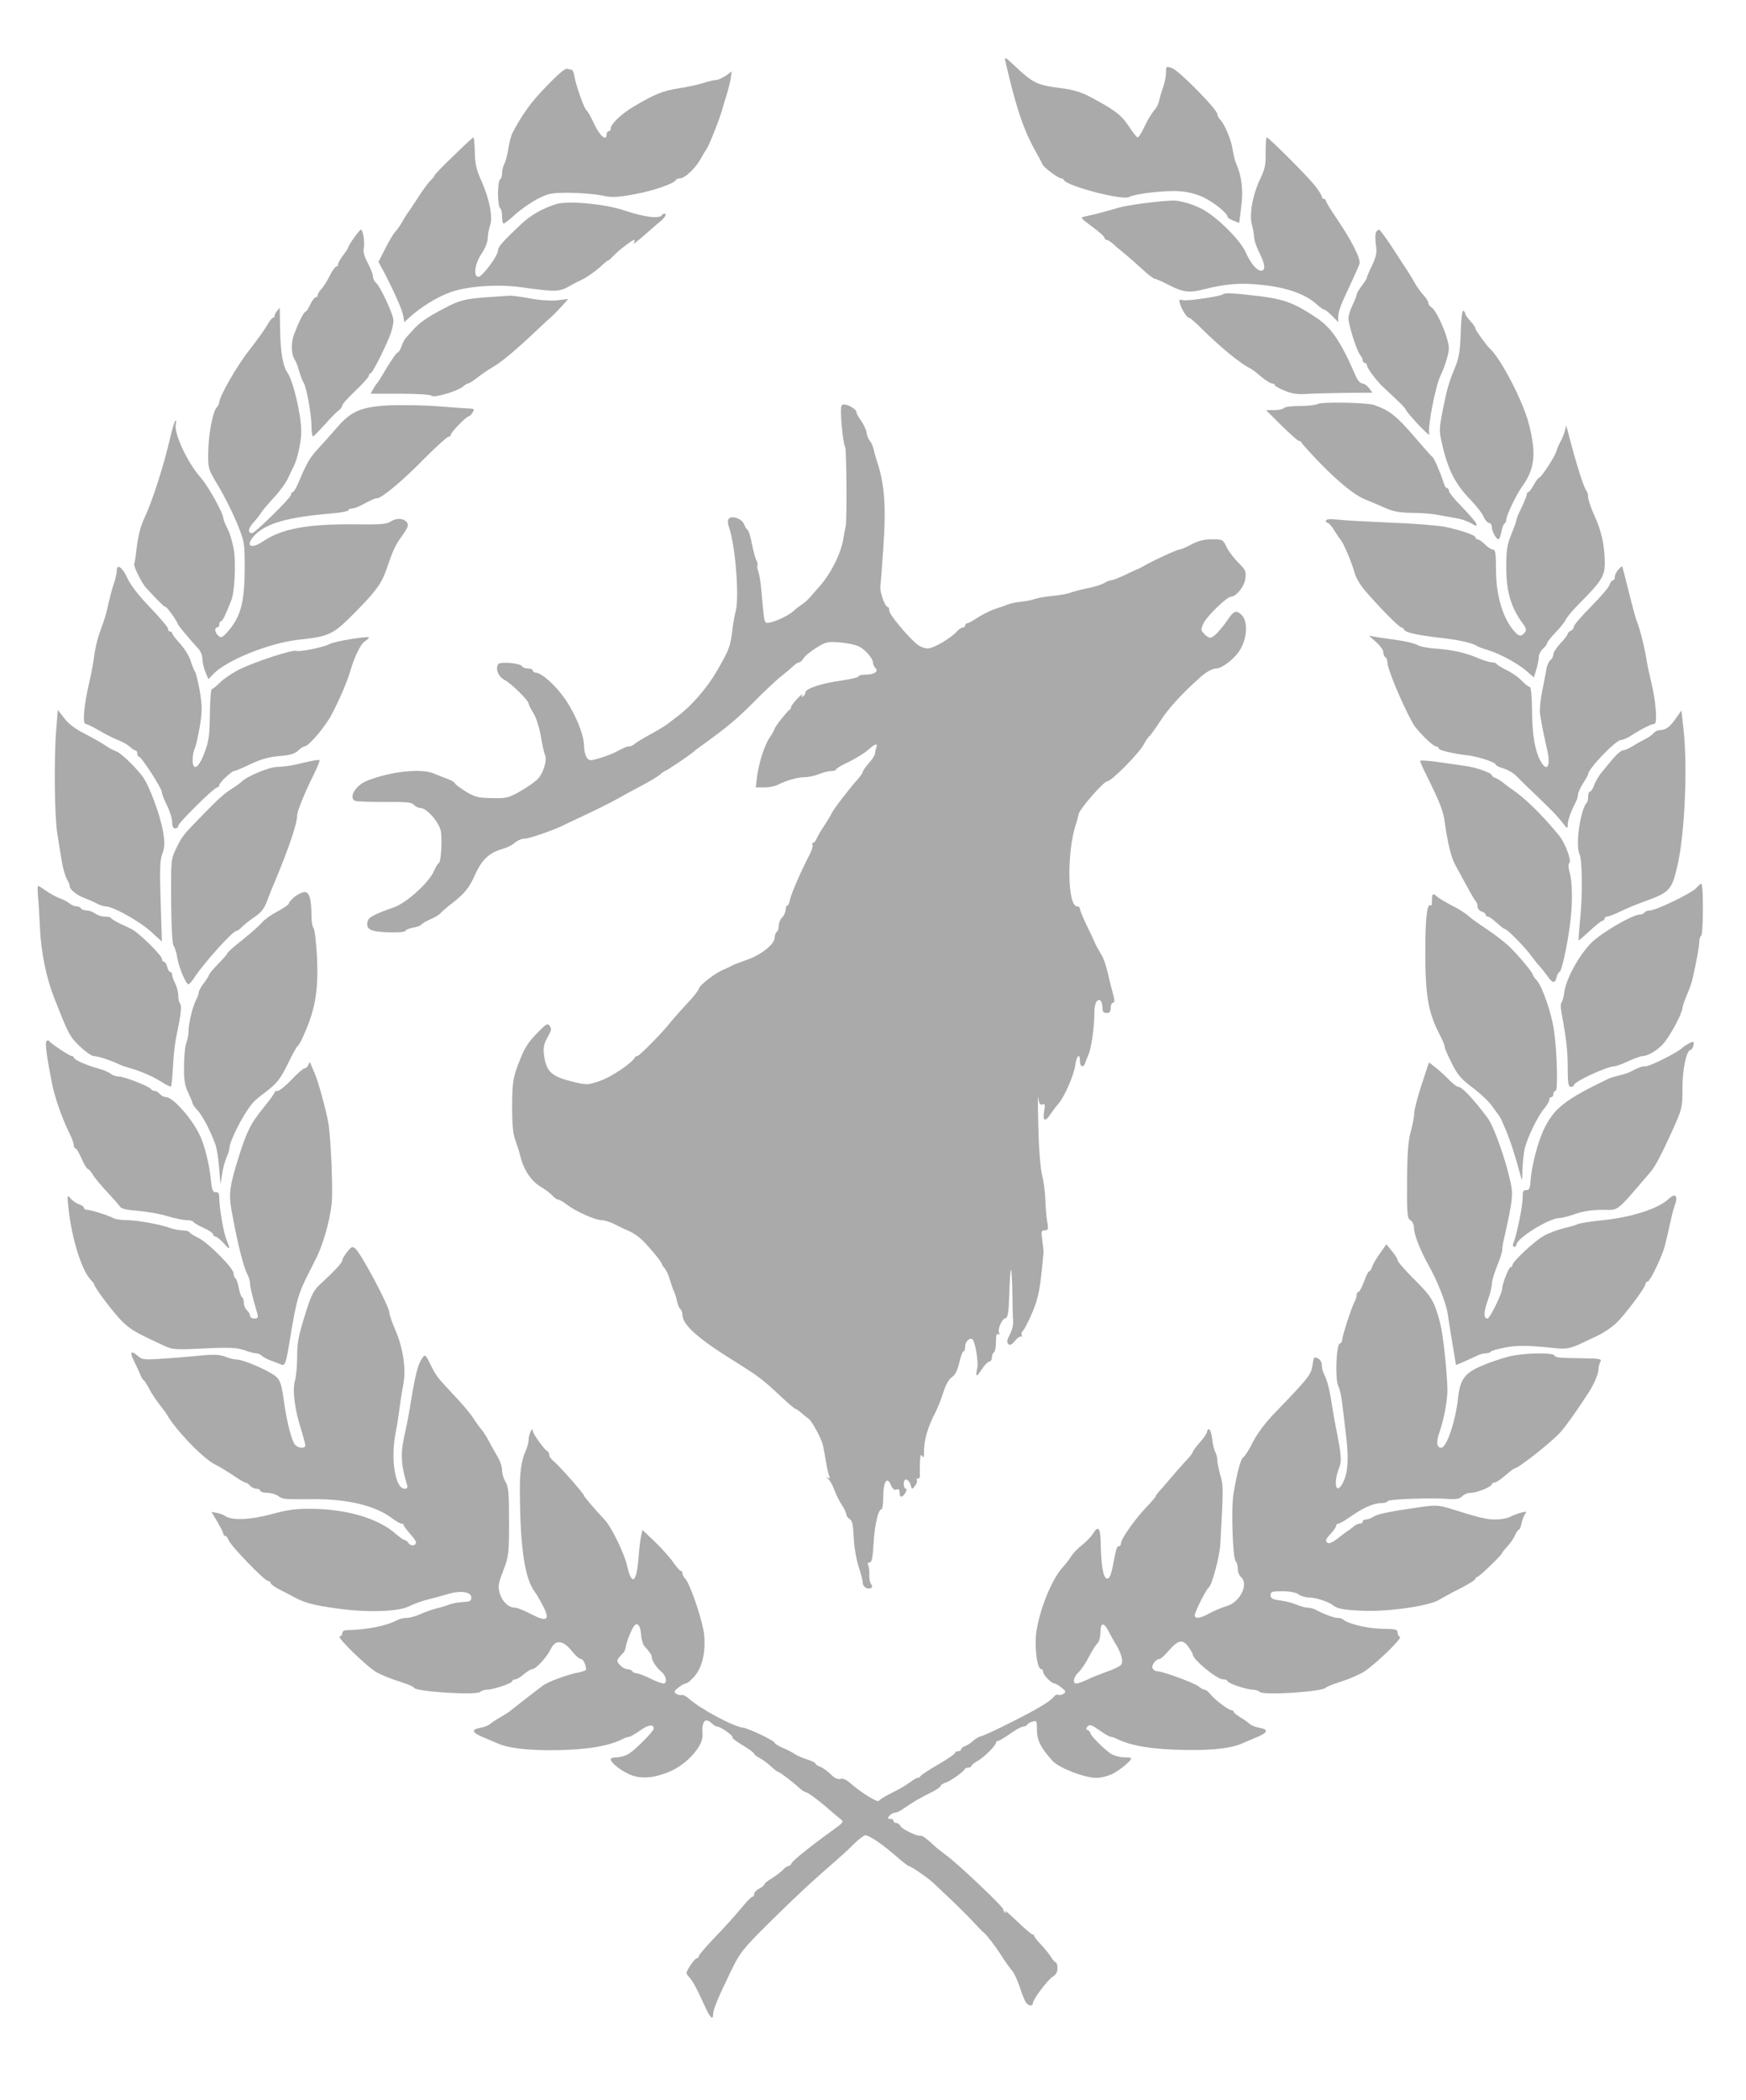 <?xml version="1.0" standalone="no"?>
<!DOCTYPE svg PUBLIC "-//W3C//DTD SVG 20010904//EN"
 "http://www.w3.org/TR/2001/REC-SVG-20010904/DTD/svg10.dtd">
<svg version="1.0" xmlns="http://www.w3.org/2000/svg"
 width="852pt" height="1024pt" viewBox="0 0 852 1024"
 preserveAspectRatio="xMidYMid meet">
<g transform="translate(0,1024) scale(0.1,-0.1)"
fill="#aaaaaa" stroke="none">
<path d="M4906 9941 c50 -218 87 -330 143 -431 17 -30 34 -62 37 -70 6 -16 78
-70 93 -70 5 0 11 -4 13 -8 12 -29 284 -100 317 -83 30 17 183 34 250 28 43
-3 85 -15 119 -32 51 -26 112 -76 112 -92 0 -5 13 -13 28 -19 l29 -11 10 80
c11 79 2 150 -26 212 -5 11 -12 40 -16 65 -6 46 -39 125 -62 148 -7 7 -13 19
-13 26 0 22 -185 210 -219 223 -31 11 -31 11 -31 -20 0 -17 -6 -49 -14 -72 -8
-22 -17 -52 -20 -67 -3 -15 -12 -33 -19 -40 -17 -20 -34 -47 -57 -95 -11 -24
-24 -43 -29 -43 -4 0 -22 23 -40 50 -39 60 -71 84 -194 149 -41 22 -83 34
-145 42 -112 14 -132 24 -224 111 -44 41 -47 43 -42 19z"/>
<path d="M2666 9819 c-77 -80 -116 -134 -164 -225 -8 -14 -17 -49 -21 -77 -4
-29 -13 -62 -19 -74 -7 -12 -12 -33 -12 -47 0 -14 -4 -28 -10 -31 -5 -3 -10
-35 -10 -70 0 -35 5 -67 10 -70 6 -3 10 -22 10 -41 0 -19 3 -34 8 -34 4 0 30
20 57 45 28 25 76 58 108 75 54 27 67 30 155 30 54 -1 124 -6 157 -13 50 -11
74 -10 157 5 92 16 199 53 206 70 2 4 11 8 20 8 23 0 74 48 98 90 10 19 24 42
30 50 13 18 58 130 75 185 6 22 17 58 24 80 7 22 16 57 20 79 l6 38 -29 -21
c-17 -11 -38 -21 -47 -21 -10 0 -38 -7 -64 -15 -25 -8 -80 -20 -121 -26 -78
-13 -115 -28 -215 -87 -63 -37 -115 -87 -115 -109 0 -7 -4 -13 -10 -13 -5 0
-10 -7 -10 -15 0 -36 -31 -10 -60 49 -16 36 -34 66 -38 68 -10 4 -52 122 -59
166 -3 17 -9 32 -13 32 -5 0 -15 2 -22 5 -9 4 -48 -30 -102 -86z"/>
<path d="M2213 9480 c-51 -49 -93 -92 -93 -96 0 -4 -8 -14 -18 -23 -10 -9 -37
-45 -60 -81 -23 -36 -45 -69 -50 -75 -4 -5 -17 -25 -28 -44 -10 -19 -26 -42
-35 -51 -9 -9 -31 -46 -49 -82 l-33 -65 21 -39 c52 -99 94 -192 99 -222 l6
-33 26 24 c53 48 128 95 191 119 81 32 237 44 355 27 175 -24 183 -24 245 12
8 5 33 17 55 28 22 11 57 36 79 55 21 20 41 36 44 36 2 0 14 10 26 23 23 25
91 77 101 77 3 0 3 -6 -1 -12 -8 -14 9 -1 65 48 20 18 50 43 66 57 17 14 26
29 22 33 -4 5 -12 2 -17 -5 -11 -19 -86 -10 -181 22 -97 33 -274 49 -334 32
-67 -21 -126 -54 -173 -99 -92 -87 -112 -110 -112 -128 0 -25 -77 -128 -95
-128 -27 0 -18 65 15 113 17 25 30 58 30 74 0 17 5 44 11 62 15 42 -2 129 -42
219 -24 53 -31 82 -32 139 -1 40 -4 73 -7 73 -3 0 -47 -41 -97 -90z"/>
<path d="M6176 9498 c1 -60 -3 -82 -26 -129 -37 -78 -55 -174 -41 -225 6 -21
11 -50 11 -63 0 -12 11 -45 25 -73 29 -57 32 -88 9 -88 -22 0 -51 35 -78 95
-27 57 -137 166 -207 204 -45 24 -108 43 -144 43 -62 -1 -227 -22 -270 -36
-58 -17 -118 -33 -158 -41 -28 -6 -27 -6 32 -50 34 -25 61 -49 61 -55 0 -5 5
-10 10 -10 6 0 18 -8 29 -17 10 -10 35 -31 56 -48 20 -16 60 -51 88 -77 29
-27 57 -48 63 -48 6 0 37 -14 70 -31 66 -34 98 -38 164 -21 110 28 184 34 285
23 131 -14 218 -46 277 -101 12 -11 26 -20 30 -20 5 0 22 -14 38 -30 l30 -31
0 27 c0 15 10 48 21 73 51 110 77 167 83 184 7 23 -36 110 -107 215 -32 46
-57 88 -57 93 0 5 -4 9 -10 9 -5 0 -10 5 -10 11 0 7 -17 33 -37 58 -41 50
-222 231 -232 231 -3 0 -5 -33 -5 -72z"/>
<path d="M1728 9081 c-16 -22 -28 -42 -28 -46 0 -3 -11 -21 -25 -39 -14 -18
-25 -38 -25 -44 0 -7 -4 -12 -9 -12 -5 0 -20 -20 -32 -45 -12 -25 -31 -54 -41
-65 -10 -10 -18 -24 -18 -30 0 -5 -4 -10 -10 -10 -5 0 -17 -16 -26 -35 -9 -19
-19 -35 -23 -35 -8 0 -33 -50 -56 -110 -16 -42 -14 -100 4 -125 4 -5 14 -30
21 -55 7 -25 17 -50 21 -55 14 -18 39 -158 39 -213 0 -30 4 -52 8 -50 5 2 30
28 57 58 27 30 57 61 67 68 10 7 18 18 18 24 0 7 29 39 65 73 36 34 65 67 65
73 0 7 4 12 9 12 9 0 83 148 100 201 6 19 11 45 11 57 0 27 -64 164 -84 182
-9 7 -16 21 -16 31 0 10 -11 40 -25 66 -17 30 -24 56 -20 71 6 26 -3 92 -14
92 -3 0 -18 -18 -33 -39z"/>
<path d="M6714 9105 c-4 -8 -3 -35 0 -60 6 -36 2 -54 -18 -98 -15 -30 -26 -57
-26 -61 0 -4 -11 -22 -25 -40 -14 -18 -25 -37 -25 -43 0 -5 -9 -28 -20 -51
-11 -22 -20 -51 -20 -64 0 -32 41 -160 57 -179 7 -8 13 -21 13 -27 0 -7 5 -12
10 -12 6 0 10 -5 10 -11 0 -13 47 -77 80 -107 78 -72 110 -104 110 -110 0 -4
27 -36 60 -72 34 -35 58 -57 55 -48 -11 28 30 239 56 290 18 36 39 104 39 128
0 51 -58 186 -87 203 -7 4 -13 13 -13 20 0 7 -11 24 -24 38 -13 14 -31 39 -40
55 -20 36 -25 44 -105 166 -35 54 -67 98 -72 98 -6 0 -12 -7 -15 -15z"/>
<path d="M5968 8805 c-10 -10 -174 -34 -195 -29 -19 5 -21 3 -15 -17 9 -30 34
-69 45 -69 4 0 29 -21 55 -47 91 -91 195 -177 242 -199 8 -4 33 -22 54 -41 22
-18 46 -33 53 -33 7 0 13 -3 13 -7 0 -5 21 -17 48 -28 35 -15 63 -19 107 -16
33 2 119 4 191 5 l131 1 -16 22 c-9 12 -24 23 -33 23 -10 0 -24 16 -33 38 -75
172 -119 236 -198 287 -105 69 -153 86 -274 101 -127 15 -167 17 -175 9z"/>
<path d="M2370 8790 c-104 -8 -130 -15 -205 -55 -81 -42 -123 -72 -154 -109
-9 -10 -22 -24 -29 -32 -7 -7 -18 -27 -23 -44 -6 -16 -15 -30 -20 -30 -4 0
-27 -33 -51 -72 -23 -40 -45 -75 -49 -78 -3 -3 -11 -15 -18 -27 l-12 -23 144
0 c83 0 147 -4 153 -10 12 -12 129 23 155 46 8 8 19 14 23 14 5 0 25 13 45 28
20 16 55 40 79 54 42 24 115 86 212 178 26 25 56 52 66 61 11 9 34 33 53 53
l34 38 -49 -6 c-30 -4 -83 -1 -134 8 -47 9 -94 15 -105 14 -11 -1 -63 -4 -115
-8z"/>
<path d="M1353 8725 c-7 -8 -13 -19 -13 -25 0 -5 -4 -10 -8 -10 -5 0 -18 -17
-29 -37 -12 -21 -51 -75 -87 -121 -60 -76 -146 -226 -146 -254 0 -6 -6 -19
-14 -27 -19 -23 -39 -132 -40 -221 -1 -75 0 -78 50 -161 28 -46 68 -127 90
-179 38 -94 38 -97 38 -225 -1 -167 -20 -235 -86 -309 -23 -25 -29 -28 -42
-17 -18 15 -21 41 -6 41 6 0 10 7 10 15 0 8 4 15 8 15 8 0 25 36 52 106 15 40
22 179 11 243 -6 35 -19 81 -31 103 -11 21 -20 44 -20 50 0 24 -73 156 -110
198 -67 76 -133 219 -122 263 3 12 2 19 -2 15 -5 -3 -16 -42 -26 -85 -33 -141
-87 -309 -127 -393 -16 -33 -29 -85 -35 -134 -5 -44 -10 -82 -13 -84 -7 -7 35
-94 58 -119 66 -71 89 -93 95 -93 7 0 53 -64 61 -85 3 -9 52 -67 100 -120 10
-11 19 -33 19 -50 0 -16 7 -45 15 -64 l14 -33 24 25 c64 67 272 151 414 167
155 17 169 24 278 134 104 105 129 141 153 210 32 94 42 116 78 166 28 39 31
49 21 63 -15 21 -54 22 -81 2 -17 -11 -54 -14 -175 -12 -229 2 -354 -21 -447
-84 -62 -42 -88 -18 -36 34 56 56 164 86 372 103 45 4 82 11 82 15 0 5 7 9 16
9 9 0 30 7 47 16 56 30 67 34 77 34 22 0 128 88 230 193 59 59 112 107 118
107 7 0 12 5 12 10 0 12 76 90 88 90 4 0 12 8 18 18 9 14 8 18 -5 19 -9 0 -79
5 -155 11 -76 6 -189 8 -250 5 -132 -7 -182 -28 -249 -105 -23 -27 -64 -73
-90 -101 -46 -49 -59 -72 -102 -174 -10 -24 -22 -43 -27 -43 -4 0 -8 -6 -8
-13 0 -14 -176 -187 -190 -187 -23 0 -19 25 8 53 16 18 33 40 38 49 5 9 32 40
59 70 28 29 58 71 69 93 10 22 23 49 29 60 18 36 37 119 37 170 0 83 -40 250
-68 289 -21 28 -33 100 -35 203 -1 62 -2 113 -2 113 0 -1 -6 -7 -12 -15z"/>
<path d="M7128 8618 c-3 -89 -9 -125 -27 -168 -32 -78 -39 -103 -61 -211 -17
-88 -18 -101 -4 -160 30 -133 65 -200 144 -281 26 -27 54 -63 60 -79 7 -16 19
-29 26 -29 8 0 14 -10 14 -22 1 -22 21 -58 33 -58 3 0 9 16 13 35 3 19 10 38
15 41 5 3 9 12 9 19 0 20 49 123 76 160 64 88 72 162 34 309 -27 107 -137 319
-190 366 -16 15 -70 89 -70 97 0 6 -11 22 -25 37 -14 15 -25 31 -25 36 0 5 -4
11 -9 15 -6 3 -11 -40 -13 -107z"/>
<path d="M6430 8270 c-8 -5 -47 -10 -87 -10 -39 0 -75 -4 -78 -10 -3 -5 -24
-10 -46 -10 l-41 0 75 -75 c42 -41 80 -75 85 -75 6 0 12 -4 14 -10 2 -5 43
-50 91 -100 96 -98 172 -159 227 -179 19 -8 58 -24 87 -37 40 -18 70 -24 130
-25 43 0 101 -4 128 -10 28 -5 68 -12 90 -16 22 -3 54 -14 72 -24 29 -17 31
-17 26 -1 -4 9 -35 45 -70 81 -35 35 -63 70 -63 78 0 7 -4 13 -9 13 -5 0 -11
8 -14 18 -14 47 -48 126 -55 131 -5 3 -39 42 -77 86 -101 118 -131 142 -210
170 -34 12 -259 16 -275 5z"/>
<path d="M4107 8263 c-10 -16 5 -181 17 -202 7 -11 9 -357 3 -386 -3 -11 -8
-40 -12 -64 -13 -76 -65 -177 -125 -241 -8 -9 -24 -27 -36 -41 -11 -13 -31
-31 -44 -39 -12 -8 -29 -21 -37 -29 -20 -19 -79 -49 -113 -56 -27 -6 -28 -5
-34 42 -3 26 -8 79 -11 116 -3 37 -10 78 -15 91 -5 13 -6 26 -4 29 3 3 1 13
-5 24 -5 10 -15 46 -22 81 -6 34 -16 65 -21 68 -5 3 -13 16 -18 29 -10 25 -57
42 -73 26 -7 -7 -7 -22 2 -48 30 -90 49 -336 31 -403 -5 -19 -11 -53 -14 -75
-12 -101 -16 -111 -83 -226 -43 -73 -118 -160 -179 -206 -16 -12 -41 -32 -57
-44 -15 -11 -53 -34 -85 -51 -31 -17 -64 -37 -73 -44 -8 -8 -21 -14 -27 -14
-12 0 -25 -5 -71 -29 -13 -7 -47 -20 -74 -28 -47 -14 -52 -14 -64 3 -7 10 -13
35 -13 56 0 55 -43 159 -96 234 -46 65 -113 124 -141 124 -7 0 -13 5 -13 10 0
6 -11 10 -24 10 -13 0 -26 5 -28 10 -5 16 -108 25 -117 11 -15 -24 1 -62 33
-78 32 -17 116 -100 116 -115 0 -5 10 -25 23 -46 13 -20 29 -70 36 -112 7 -41
16 -82 20 -90 13 -25 -8 -94 -38 -122 -15 -14 -54 -41 -86 -59 -53 -30 -65
-33 -135 -31 -68 1 -83 5 -129 33 -28 18 -51 35 -51 39 0 4 -15 13 -32 20 -18
6 -50 19 -71 28 -63 26 -212 10 -327 -36 -54 -22 -89 -79 -59 -97 5 -4 70 -6
143 -6 109 1 135 -1 146 -14 7 -8 20 -15 30 -15 32 0 92 -68 101 -113 8 -44 1
-157 -11 -157 -3 0 -14 -18 -23 -39 -25 -56 -132 -153 -193 -175 -94 -33 -124
-49 -129 -66 -11 -34 5 -49 58 -54 64 -6 127 -3 127 6 0 4 16 10 35 14 19 3
38 10 41 15 3 5 22 16 42 25 20 8 44 22 53 32 9 9 33 31 55 47 62 48 84 75
115 145 32 70 69 103 134 121 21 6 47 19 58 30 12 10 32 19 47 19 23 0 152 45
197 69 10 5 45 22 78 37 80 37 153 74 190 95 17 10 63 35 103 56 40 21 82 46
92 55 11 10 22 18 25 18 6 0 122 78 141 95 6 6 22 18 35 27 122 88 167 124
255 212 55 56 118 115 140 131 21 17 46 38 56 48 10 9 22 17 28 17 5 0 15 9
22 21 7 11 35 34 63 51 46 28 54 30 115 25 36 -3 77 -12 92 -20 32 -16 68 -59
68 -79 0 -8 6 -20 12 -26 17 -17 -6 -32 -49 -32 -18 0 -33 -4 -33 -8 0 -5 -38
-14 -85 -21 -95 -13 -175 -39 -175 -58 0 -6 -5 -15 -12 -19 -7 -5 -9 -2 -3 7
4 8 -7 0 -24 -18 -17 -18 -31 -36 -31 -42 0 -5 -3 -11 -8 -13 -9 -4 -72 -84
-72 -92 0 -4 -11 -23 -25 -44 -26 -39 -54 -129 -62 -199 l-5 -43 42 0 c23 0
54 6 68 14 42 21 95 36 131 36 17 0 48 7 68 15 19 8 46 15 59 15 13 0 24 3 24
8 0 4 28 21 63 37 34 17 75 42 92 57 34 31 50 36 41 12 -3 -9 -6 -21 -6 -28 0
-8 -13 -29 -30 -47 -16 -19 -30 -38 -30 -43 0 -4 -9 -18 -19 -30 -39 -42 -123
-151 -132 -171 -5 -11 -23 -40 -39 -65 -17 -25 -33 -53 -36 -62 -4 -10 -11
-18 -16 -18 -5 0 -6 -4 -3 -10 3 -5 -3 -26 -14 -47 -43 -83 -90 -190 -96 -221
-4 -18 -10 -30 -13 -28 -4 2 -8 -7 -8 -20 -1 -13 -9 -31 -18 -39 -9 -9 -16
-27 -16 -40 0 -13 -4 -27 -10 -30 -5 -3 -10 -16 -10 -29 0 -30 -66 -83 -136
-107 -31 -11 -63 -23 -72 -28 -9 -5 -30 -15 -47 -22 -39 -17 -115 -77 -115
-91 0 -6 -26 -39 -57 -72 -32 -34 -68 -75 -81 -91 -33 -44 -152 -165 -162
-165 -5 0 -10 -3 -12 -7 -11 -25 -113 -94 -167 -113 -59 -21 -68 -21 -120 -9
-118 27 -144 49 -156 131 -5 35 -2 53 14 84 24 44 24 44 12 63 -8 12 -18 6
-53 -30 -55 -56 -69 -79 -101 -164 -23 -61 -27 -86 -28 -195 0 -89 4 -137 14
-165 8 -22 21 -62 28 -90 16 -63 54 -118 100 -144 19 -11 43 -29 54 -41 10
-11 23 -20 28 -20 6 0 24 -10 41 -23 44 -34 140 -77 170 -77 14 0 42 -9 63
-19 21 -11 49 -25 63 -30 36 -16 59 -32 91 -66 40 -43 79 -92 79 -100 0 -3 6
-12 13 -19 7 -8 19 -33 26 -57 7 -24 16 -51 21 -59 4 -9 11 -30 14 -48 4 -17
12 -34 17 -37 5 -4 9 -15 9 -26 0 -50 77 -118 263 -233 109 -68 130 -84 226
-174 30 -28 58 -52 62 -52 3 0 17 -9 30 -21 13 -11 29 -24 34 -27 16 -10 61
-93 70 -127 4 -16 10 -52 15 -80 4 -27 11 -59 15 -69 7 -15 5 -18 -6 -12 -8 5
-8 2 2 -6 9 -7 22 -31 30 -53 8 -22 24 -55 37 -74 12 -19 22 -40 22 -47 0 -7
7 -17 16 -22 13 -7 17 -28 20 -91 2 -45 13 -108 24 -141 11 -33 20 -68 20 -79
0 -20 25 -35 41 -25 6 4 6 10 0 18 -6 7 -10 28 -9 48 1 19 -2 40 -6 46 -4 7
-1 12 7 12 11 0 16 23 20 96 6 94 23 164 39 164 4 0 8 27 8 60 0 74 18 103 37
59 8 -20 17 -27 27 -23 11 4 16 0 16 -15 0 -26 11 -27 28 -1 7 12 8 20 2 20
-5 0 -10 11 -10 25 0 30 25 24 34 -8 6 -21 7 -21 21 -3 8 10 12 23 9 27 -3 5
0 9 6 9 6 0 10 6 9 13 -1 6 -1 35 0 62 1 36 4 46 11 35 7 -11 9 -8 9 15 -2 57
18 127 57 200 11 22 28 66 38 97 11 35 26 62 41 72 16 11 27 32 36 71 7 30 16
55 21 55 4 0 8 11 8 25 0 23 24 45 36 33 13 -14 29 -107 23 -138 -10 -47 -5
-49 23 -6 13 20 29 36 36 36 6 0 12 9 12 19 0 11 5 23 10 26 6 3 10 26 10 51
0 32 3 43 12 38 7 -5 8 -3 4 5 -10 16 12 69 31 73 11 2 15 27 18 116 2 62 5
116 8 119 3 3 6 -46 7 -108 1 -63 2 -127 4 -144 1 -16 -6 -45 -17 -64 -13 -25
-15 -37 -7 -45 8 -8 17 -4 32 14 11 14 25 24 30 22 5 -1 7 2 4 7 -4 5 0 15 7
23 7 7 28 48 46 91 30 72 37 112 53 287 1 8 -2 36 -6 63 -6 42 -5 47 12 47 17
0 19 5 12 43 -4 23 -8 71 -9 107 -1 36 -8 90 -16 120 -8 32 -16 131 -18 235
-3 99 -3 163 0 142 3 -29 8 -37 20 -33 12 5 14 -1 8 -34 -8 -48 6 -53 32 -12
10 15 26 36 36 47 29 31 77 140 84 190 6 48 23 62 23 20 0 -29 18 -34 26 -7 3
9 10 26 15 37 14 32 29 134 29 196 0 36 5 61 14 68 15 13 26 -4 26 -40 0 -12
7 -19 20 -19 15 0 20 7 20 25 0 14 5 25 11 25 7 0 9 10 4 28 -4 15 -11 43 -16
62 -21 91 -30 122 -49 152 -11 18 -23 40 -26 48 -3 8 -21 47 -40 85 -19 39
-34 76 -34 83 0 6 -6 12 -14 12 -47 0 -51 263 -6 400 5 14 11 37 14 51 5 25
123 159 139 159 21 0 153 134 178 179 10 19 22 37 27 40 5 3 30 38 55 76 38
60 108 136 193 211 29 27 61 44 79 44 21 0 64 28 97 65 50 54 65 158 27 196
-25 25 -38 21 -67 -22 -36 -52 -71 -89 -86 -89 -7 0 -21 9 -30 19 -17 18 -17
22 -1 55 16 32 112 126 132 126 26 1 65 50 70 87 5 36 2 43 -34 79 -22 22 -48
56 -58 77 -17 36 -19 37 -71 37 -37 0 -67 -7 -100 -25 -26 -14 -53 -25 -59
-25 -12 0 -137 -58 -175 -81 -8 -5 -22 -12 -30 -15 -8 -3 -38 -17 -65 -30 -28
-13 -56 -24 -63 -24 -7 0 -23 -6 -35 -14 -12 -7 -49 -19 -82 -25 -33 -7 -71
-17 -84 -22 -12 -5 -51 -12 -85 -15 -33 -3 -72 -10 -86 -15 -14 -5 -43 -11
-65 -13 -22 -2 -51 -8 -65 -13 -14 -6 -43 -16 -65 -23 -22 -7 -59 -26 -83 -41
-24 -16 -47 -29 -53 -29 -5 0 -9 -4 -9 -10 0 -5 -5 -10 -11 -10 -7 0 -19 -8
-28 -18 -30 -34 -114 -83 -142 -84 -15 -1 -38 8 -51 18 -46 36 -138 147 -138
165 0 11 -4 19 -8 19 -13 0 -39 72 -36 100 2 14 8 95 14 180 15 213 7 322 -32
435 -5 17 -12 41 -15 55 -3 14 -11 32 -18 40 -7 8 -15 26 -16 40 -2 14 -14 39
-26 57 -13 17 -23 36 -23 41 0 21 -63 51 -73 35z"/>
<path d="M7635 8135 c-5 -16 -14 -39 -21 -50 -6 -11 -15 -31 -19 -45 -8 -28
-75 -130 -85 -130 -4 0 -15 -16 -26 -35 -10 -19 -22 -35 -26 -35 -5 0 -8 -6
-8 -12 0 -7 -12 -35 -25 -63 -14 -27 -25 -54 -25 -60 0 -5 -11 -37 -25 -70
-20 -50 -25 -77 -25 -160 0 -118 22 -196 79 -273 19 -26 21 -35 11 -47 -17
-21 -29 -19 -52 8 -55 63 -88 174 -88 300 0 78 -3 97 -15 97 -8 0 -25 11 -39
25 -14 14 -30 25 -36 25 -5 0 -10 4 -10 9 0 11 -67 34 -145 51 -33 7 -152 17
-265 21 -113 5 -231 11 -262 15 -39 4 -58 2 -58 -5 0 -6 4 -11 9 -11 5 0 20
-17 32 -37 13 -21 26 -40 29 -43 12 -9 57 -114 69 -160 7 -27 30 -66 56 -95
73 -84 163 -175 174 -175 5 0 11 -5 13 -11 4 -13 66 -27 173 -39 85 -9 162
-26 180 -39 5 -4 30 -14 55 -21 59 -18 146 -65 190 -103 l35 -31 12 40 c6 21
12 49 12 62 1 12 10 30 21 39 11 10 20 22 20 28 1 5 18 27 39 49 21 21 45 50
52 65 7 14 40 53 74 86 101 102 117 128 116 193 -1 84 -17 155 -51 228 -16 36
-30 76 -30 88 0 12 -3 26 -7 30 -13 12 -52 135 -92 291 l-8 30 -8 -30z"/>
<path d="M570 7458 c0 -12 -6 -40 -14 -63 -8 -22 -19 -65 -26 -95 -6 -30 -17
-71 -24 -90 -27 -72 -39 -114 -47 -174 -4 -33 -16 -92 -25 -131 -24 -102 -32
-195 -17 -195 6 0 39 -16 73 -36 33 -19 75 -40 93 -46 17 -7 40 -20 51 -30 11
-10 23 -18 28 -18 4 0 8 -7 8 -15 0 -8 4 -15 8 -15 12 0 112 -155 112 -173 0
-8 11 -38 25 -65 14 -28 25 -64 25 -81 0 -21 5 -31 15 -31 8 0 15 6 15 13 0
14 175 187 190 187 5 0 10 5 10 11 0 12 60 69 73 69 5 0 41 15 80 34 52 24 91
35 140 39 51 4 74 10 91 26 12 12 27 21 32 21 20 0 102 97 132 155 43 82 76
161 92 215 20 68 50 130 71 143 11 7 19 14 19 18 0 9 -165 -18 -190 -31 -31
-17 -147 -40 -164 -34 -18 7 -196 -51 -275 -89 -36 -18 -79 -47 -96 -64 -18
-18 -36 -33 -41 -33 -5 0 -9 -55 -10 -123 -1 -103 -5 -132 -26 -187 -28 -77
-58 -94 -58 -35 0 20 5 45 11 56 5 11 16 59 24 107 12 75 12 98 0 171 -8 46
-19 89 -23 95 -5 6 -14 30 -22 54 -7 23 -31 61 -52 84 -21 23 -38 45 -38 50 0
4 -4 8 -10 8 -5 0 -10 6 -10 14 0 7 -39 53 -86 102 -55 57 -95 108 -110 140
-25 56 -54 78 -54 42z"/>
<path d="M7897 7462 c-10 -10 -17 -26 -17 -35 0 -9 -4 -17 -9 -17 -5 0 -13
-10 -17 -22 -3 -12 -44 -59 -90 -106 -46 -46 -84 -90 -84 -98 0 -8 -7 -17 -15
-20 -8 -4 -15 -10 -15 -15 0 -5 -16 -26 -35 -46 -19 -20 -35 -45 -35 -54 0 -9
-6 -22 -14 -28 -8 -6 -16 -24 -19 -39 -2 -15 -12 -64 -21 -109 -9 -44 -14 -96
-11 -115 7 -48 21 -115 35 -176 17 -74 1 -108 -28 -61 -30 47 -46 135 -46 251
-1 72 -5 118 -11 118 -6 0 -23 13 -38 29 -15 17 -49 40 -75 53 -26 13 -48 26
-50 31 -2 4 -12 7 -22 7 -10 0 -40 9 -66 20 -63 27 -125 41 -208 47 -38 2 -78
10 -90 18 -12 7 -57 18 -101 24 -44 6 -92 13 -108 16 l-27 5 35 -31 c19 -17
35 -39 35 -49 0 -11 5 -22 10 -25 6 -3 10 -14 10 -23 0 -34 69 -199 125 -301
19 -33 97 -111 112 -111 7 0 13 -4 13 -9 0 -10 68 -26 145 -35 53 -7 135 -34
135 -46 0 -4 17 -12 38 -18 20 -6 47 -22 59 -34 12 -13 41 -41 64 -63 107
-102 136 -132 162 -165 25 -33 27 -33 27 -12 0 22 17 69 41 114 5 10 9 25 9
33 0 8 11 33 25 55 14 22 25 42 25 45 0 26 134 165 159 166 9 0 30 9 46 19 54
35 104 60 118 60 16 0 7 114 -16 206 -8 32 -18 79 -22 104 -8 55 -34 158 -46
185 -5 11 -23 76 -40 145 -17 69 -32 126 -33 128 -2 1 -10 -6 -19 -16z"/>
<path d="M274 6677 c-11 -136 -8 -426 6 -504 5 -35 15 -93 21 -130 6 -38 18
-78 25 -90 8 -12 14 -28 14 -34 0 -17 35 -45 73 -59 17 -6 44 -18 59 -26 14
-8 34 -14 43 -14 35 0 161 -70 218 -120 l57 -52 -6 194 c-5 156 -4 201 8 234
12 34 13 53 3 112 -14 79 -67 222 -99 265 -38 50 -107 116 -129 123 -12 4 -35
16 -52 28 -16 11 -61 37 -100 57 -46 23 -81 49 -101 76 l-32 41 -8 -101z"/>
<path d="M8180 6740 c-31 -45 -50 -59 -76 -60 -12 0 -27 -6 -33 -14 -7 -8 -26
-22 -44 -31 -18 -9 -45 -24 -62 -35 -16 -10 -37 -19 -46 -19 -8 -1 -31 -20
-50 -43 -19 -22 -44 -54 -57 -69 -12 -15 -27 -41 -33 -58 -6 -17 -15 -31 -20
-31 -5 0 -9 -10 -9 -23 0 -13 -3 -27 -6 -30 -32 -32 -58 -212 -36 -253 13 -25
15 -208 2 -324 -5 -52 -8 -95 -7 -96 1 -2 26 20 55 47 29 27 57 49 62 49 6 0
10 5 10 10 0 6 6 10 12 10 7 0 35 11 63 24 27 14 84 37 125 52 119 43 129 55
157 179 34 154 48 466 29 650 l-11 100 -25 -35z"/>
<path d="M1520 6529 c-19 -4 -55 -12 -80 -18 -25 -6 -63 -10 -86 -11 -40 0
-146 -44 -175 -72 -8 -7 -27 -22 -44 -32 -41 -26 -67 -49 -142 -126 -101 -104
-104 -107 -132 -165 -27 -55 -27 -57 -26 -260 1 -126 6 -209 12 -217 6 -7 14
-33 18 -58 8 -48 42 -130 55 -130 4 0 19 17 32 38 47 70 184 222 201 222 5 0
17 8 26 18 9 10 36 31 60 48 34 22 49 41 64 79 10 28 29 75 42 105 65 156 105
274 105 313 0 21 35 107 83 204 17 35 29 64 26 66 -2 2 -20 0 -39 -4z"/>
<path d="M6930 6529 c0 -4 15 -39 34 -76 63 -128 79 -168 86 -223 15 -105 31
-172 54 -213 76 -140 89 -163 97 -171 5 -6 9 -18 9 -27 0 -10 9 -21 20 -24 11
-3 20 -11 20 -16 0 -5 5 -9 11 -9 5 0 24 -13 42 -30 18 -16 35 -30 39 -30 12
0 101 -90 133 -135 16 -22 34 -44 40 -50 6 -5 21 -25 34 -42 27 -40 39 -41 47
-8 3 14 10 25 14 25 9 0 34 109 49 215 15 101 15 213 2 264 -8 28 -9 47 -3 53
12 12 -22 101 -53 137 -83 101 -170 185 -233 226 -9 6 -25 18 -36 27 -11 10
-28 20 -38 24 -10 3 -18 9 -18 13 0 11 -75 38 -125 45 -22 3 -82 12 -132 19
-51 8 -93 10 -93 6z"/>
<path d="M8277 5909 c-21 -24 -196 -109 -226 -109 -11 0 -23 -4 -26 -10 -3 -5
-14 -10 -23 -10 -35 0 -183 -86 -235 -136 -60 -59 -126 -178 -134 -245 -3 -24
-10 -46 -14 -49 -4 -3 -4 -25 1 -50 24 -129 30 -185 30 -269 0 -74 3 -91 15
-91 8 0 15 3 15 8 0 17 160 91 198 92 7 0 38 11 68 25 30 14 61 25 70 25 25 0
76 30 103 63 34 40 91 148 91 172 0 7 10 35 21 62 12 26 25 64 29 83 20 88 32
157 32 178 0 12 4 25 9 28 11 6 12 254 1 254 -4 0 -15 -9 -25 -21z"/>
<path d="M185 5873 c3 -27 7 -97 10 -158 5 -118 31 -244 69 -340 71 -181 77
-192 126 -238 27 -26 58 -47 67 -47 19 0 90 -23 121 -39 9 -5 35 -14 57 -20
61 -18 116 -43 158 -70 20 -13 39 -22 42 -19 2 2 6 44 9 94 2 49 9 113 15 142
24 115 29 157 20 167 -5 5 -9 23 -9 40 0 16 -7 43 -15 59 -8 15 -15 35 -15 42
0 8 -4 14 -9 14 -5 0 -12 11 -15 25 -4 14 -11 25 -16 25 -6 0 -10 6 -10 14 0
16 -110 125 -143 142 -12 7 -40 20 -62 30 -22 11 -41 22 -43 27 -2 4 -16 7
-31 7 -15 0 -36 7 -47 15 -10 8 -29 15 -41 15 -12 0 -25 5 -28 10 -3 6 -13 10
-22 10 -9 0 -24 6 -32 13 -9 8 -32 20 -51 27 -19 7 -49 24 -67 37 -17 12 -34
23 -37 23 -3 0 -3 -21 -1 -47z"/>
<path d="M1438 5867 c-16 -13 -28 -27 -28 -32 0 -6 -25 -23 -56 -40 -31 -16
-64 -40 -75 -53 -10 -13 -52 -50 -93 -83 -42 -33 -76 -63 -76 -67 0 -4 -20
-27 -45 -52 -24 -25 -44 -49 -45 -53 0 -5 -11 -23 -25 -41 -14 -18 -25 -39
-25 -45 0 -7 -6 -25 -14 -39 -17 -34 -36 -113 -36 -151 0 -17 -5 -42 -11 -58
-6 -15 -11 -66 -11 -113 -1 -68 4 -95 21 -130 11 -24 21 -47 21 -51 0 -5 11
-20 24 -34 24 -25 62 -98 86 -163 7 -18 16 -70 19 -115 l7 -82 8 50 c4 28 14
64 22 82 8 17 14 38 14 48 0 22 46 119 83 175 30 45 36 51 91 93 57 43 73 63
112 142 21 44 42 81 46 83 4 2 16 22 26 45 60 130 76 222 69 386 -4 74 -11
139 -17 145 -5 5 -10 30 -10 56 0 84 -10 120 -34 120 -11 -1 -33 -11 -48 -23z"/>
<path d="M6988 5863 c0 -10 -1 -24 -1 -30 1 -7 -3 -10 -8 -8 -16 10 -24 -71
-24 -235 1 -211 14 -287 72 -399 13 -24 23 -50 23 -57 0 -7 16 -43 35 -81 28
-56 47 -77 101 -117 36 -27 79 -67 95 -90 16 -22 32 -45 37 -51 4 -5 19 -39
34 -75 23 -59 39 -107 67 -210 9 -33 9 -32 10 25 1 33 6 79 11 103 13 54 64
160 96 197 13 15 24 34 24 42 0 7 5 13 10 13 6 0 10 7 10 15 0 8 5 15 11 15
12 0 7 197 -8 295 -13 89 -57 214 -84 244 -10 11 -19 23 -19 27 0 10 -66 90
-112 135 -21 21 -70 59 -109 85 -39 26 -82 56 -94 68 -13 12 -50 35 -82 51
-32 17 -64 36 -71 43 -18 16 -22 15 -24 -5z"/>
<path d="M226 5161 c-7 -10 4 -85 29 -211 14 -67 48 -164 84 -237 12 -23 21
-49 21 -58 0 -8 4 -15 8 -15 5 0 18 -22 30 -50 12 -27 25 -50 30 -50 4 0 15
-12 24 -27 9 -16 41 -54 70 -85 29 -31 58 -64 63 -72 7 -11 34 -17 90 -21 44
-4 108 -15 142 -26 34 -10 76 -19 92 -19 16 0 33 -4 36 -10 3 -5 26 -18 50
-29 25 -11 45 -25 45 -30 0 -6 5 -11 11 -11 6 0 24 -15 40 -32 32 -37 35 -34
15 14 -15 34 -36 158 -36 207 0 21 -5 28 -17 27 -15 -1 -19 11 -25 67 -6 67
-29 158 -51 207 -39 84 -133 190 -168 190 -9 0 -22 7 -29 15 -7 8 -18 15 -25
15 -8 0 -15 3 -17 8 -5 12 -131 62 -157 62 -14 0 -32 6 -40 13 -9 8 -36 19
-61 26 -56 15 -120 43 -120 54 0 4 -4 7 -10 7 -10 0 -101 60 -111 74 -4 4 -9
3 -13 -3z"/>
<path d="M8235 5148 c-11 -6 -22 -14 -25 -17 -17 -20 -157 -91 -180 -91 -19 0
-28 -3 -75 -27 -12 -6 -36 -14 -55 -18 -19 -4 -41 -11 -50 -15 -215 -103 -268
-145 -318 -251 -30 -64 -59 -179 -64 -254 -2 -31 -7 -40 -20 -39 -15 2 -18 -6
-18 -40 0 -40 -30 -183 -45 -218 -4 -11 -3 -18 4 -18 6 0 11 5 11 10 0 31 160
130 209 130 12 0 47 9 78 20 37 13 83 20 131 20 85 0 62 -18 237 186 21 24 50
79 98 184 57 125 57 126 57 226 0 93 20 184 40 184 4 0 10 9 13 20 6 23 1 24
-28 8z"/>
<path d="M1505 5048 c-4 -10 -12 -18 -19 -18 -6 0 -35 -25 -63 -55 -29 -30
-59 -55 -68 -55 -8 0 -15 -3 -15 -7 0 -5 -25 -39 -55 -76 -61 -75 -80 -113
-118 -232 -45 -142 -52 -188 -38 -263 28 -157 58 -278 77 -314 8 -14 14 -35
14 -47 0 -17 13 -70 36 -148 5 -19 2 -23 -15 -23 -11 0 -21 6 -21 14 0 7 -7
19 -15 26 -8 7 -15 23 -15 36 0 12 -4 25 -9 28 -5 4 -12 24 -16 46 -4 22 -11
42 -16 46 -5 3 -9 14 -9 24 0 25 -126 152 -172 173 -20 10 -40 22 -43 27 -3 6
-19 10 -35 10 -16 0 -41 5 -55 10 -46 18 -168 40 -218 40 -26 0 -55 4 -65 10
-23 13 -109 40 -127 40 -8 0 -15 4 -15 9 0 5 -10 13 -22 17 -13 4 -31 16 -42
28 -18 21 -19 20 -12 -44 14 -142 63 -302 107 -349 10 -11 19 -22 19 -25 0
-14 97 -142 136 -180 43 -41 63 -53 188 -111 59 -28 59 -28 211 -21 124 6 159
4 196 -8 24 -9 51 -16 60 -16 8 0 20 -5 27 -12 6 -6 26 -17 44 -23 18 -7 40
-15 49 -19 20 -9 25 5 44 124 31 187 40 220 88 315 17 33 34 67 38 75 35 70
65 172 77 265 8 58 -3 327 -16 400 -12 67 -50 203 -66 240 -8 17 -16 37 -19
45 -4 12 -6 12 -12 -2z"/>
<path d="M6936 4947 c-20 -62 -36 -123 -35 -137 0 -14 -7 -52 -16 -85 -13 -46
-18 -104 -19 -243 -1 -165 1 -184 17 -193 10 -6 17 -22 17 -40 0 -29 31 -108
71 -179 45 -80 86 -186 94 -240 3 -25 14 -90 23 -146 l17 -101 35 15 c19 8 47
21 62 28 14 8 35 14 46 14 12 0 23 4 26 8 3 5 36 14 73 21 53 10 94 10 187 2
131 -13 107 -18 261 55 28 13 69 40 91 61 42 39 144 175 144 193 0 6 5 10 10
10 10 0 56 92 78 155 6 17 18 66 27 110 10 44 21 90 26 103 20 50 5 67 -29 35
-48 -46 -175 -88 -316 -103 -60 -6 -117 -15 -125 -19 -9 -5 -41 -14 -71 -21
-30 -7 -75 -24 -99 -38 -46 -27 -151 -125 -151 -142 0 -5 -4 -10 -9 -10 -9 0
-41 -83 -41 -106 0 -21 -60 -144 -71 -144 -20 0 -20 29 0 86 12 32 21 70 21
84 0 14 12 52 25 85 14 33 25 68 25 77 0 10 4 37 10 60 41 184 44 209 32 268
-24 114 -82 277 -114 320 -73 96 -124 150 -143 150 -6 0 -24 14 -41 31 -16 17
-45 44 -65 60 l-36 28 -37 -112z"/>
<path d="M6734 4128 c-17 -23 -34 -53 -38 -65 -4 -13 -11 -23 -15 -23 -4 0
-15 -22 -25 -50 -10 -27 -22 -50 -27 -50 -5 0 -9 -7 -9 -15 0 -8 -4 -23 -10
-33 -14 -25 -60 -166 -60 -184 0 -9 -5 -18 -12 -20 -18 -6 -24 -178 -7 -209 7
-13 16 -55 20 -94 5 -38 13 -110 19 -160 12 -101 7 -168 -16 -214 -33 -66 -50
-9 -20 69 14 35 12 61 -14 193 -6 28 -15 79 -20 112 -11 76 -24 124 -38 152
-7 12 -12 33 -12 46 0 21 -16 37 -36 37 -2 0 -7 -19 -10 -41 -7 -44 -21 -61
-182 -228 -46 -47 -87 -102 -108 -143 -18 -37 -40 -70 -47 -75 -13 -8 -29 -68
-48 -178 -12 -69 -4 -314 11 -329 6 -6 10 -22 10 -37 0 -15 7 -32 15 -39 40
-33 -3 -123 -68 -142 -23 -7 -61 -22 -84 -35 -47 -26 -73 -29 -73 -10 0 16 57
129 69 136 15 11 53 151 56 214 15 274 15 280 0 332 -8 29 -15 63 -15 74 0 12
-4 29 -9 39 -6 9 -13 38 -16 65 -3 26 -10 47 -16 47 -5 0 -9 -6 -9 -12 0 -7
-16 -31 -35 -52 -19 -22 -35 -43 -35 -48 0 -4 -16 -25 -36 -45 -19 -21 -52
-58 -72 -82 -20 -24 -45 -52 -54 -62 -10 -11 -18 -22 -18 -25 0 -3 -21 -28
-47 -55 -55 -58 -123 -154 -123 -175 0 -8 -4 -14 -9 -14 -11 0 -14 -9 -31 -98
-10 -48 -17 -62 -29 -60 -18 4 -28 66 -30 175 -1 71 -12 85 -36 46 -10 -16
-34 -41 -55 -58 -21 -16 -45 -41 -53 -55 -9 -14 -27 -38 -41 -53 -53 -57 -113
-205 -129 -316 -10 -76 4 -181 24 -181 5 0 9 -6 9 -13 0 -15 41 -57 56 -57 5
0 20 -9 34 -20 21 -17 23 -21 10 -30 -8 -5 -21 -8 -27 -5 -7 2 -16 -2 -20 -9
-5 -7 -28 -26 -53 -41 -59 -38 -280 -148 -303 -152 -10 -2 -27 -12 -39 -23
-12 -11 -30 -22 -40 -26 -10 -3 -18 -10 -18 -15 0 -5 -7 -9 -15 -9 -8 0 -15
-4 -15 -9 0 -4 -37 -30 -82 -56 -46 -26 -84 -52 -86 -56 -2 -5 -8 -9 -14 -9
-5 0 -24 -11 -41 -24 -18 -13 -57 -36 -87 -50 -30 -15 -58 -32 -61 -38 -7 -10
-87 40 -142 88 -18 16 -35 23 -46 19 -13 -4 -29 4 -48 23 -16 16 -39 32 -51
36 -12 4 -22 11 -22 15 0 4 -19 14 -42 21 -24 8 -50 19 -58 25 -8 6 -34 20
-57 30 -24 10 -43 22 -43 26 0 10 -128 71 -155 74 -45 4 -211 93 -264 142 -13
12 -29 19 -35 17 -6 -2 -18 1 -26 6 -13 9 -11 13 10 30 14 11 30 20 36 20 7 0
25 15 42 34 39 45 56 118 48 204 -7 67 -66 243 -92 273 -8 8 -14 21 -14 27 0
7 -4 12 -9 12 -4 0 -20 18 -35 40 -14 21 -54 66 -88 99 l-63 60 -7 -32 c-4
-18 -10 -69 -13 -115 -10 -113 -33 -125 -55 -27 -15 63 -77 190 -110 224 -39
41 -100 112 -100 117 0 9 -117 142 -147 167 -13 10 -23 24 -23 32 0 7 -3 15
-8 17 -14 6 -72 86 -72 99 0 25 -20 -14 -20 -39 0 -13 -6 -38 -14 -55 -23 -53
-31 -107 -29 -222 2 -257 25 -405 72 -467 9 -13 28 -44 41 -70 36 -69 19 -80
-59 -39 -33 17 -68 31 -78 31 -31 0 -62 29 -74 69 -10 35 -8 47 17 112 27 71
28 81 28 240 0 140 -3 170 -17 192 -9 15 -17 40 -17 57 0 17 -10 47 -23 68
-12 20 -31 54 -42 75 -11 21 -27 46 -35 55 -8 9 -27 35 -41 57 -14 22 -54 69
-88 105 -88 93 -93 100 -121 157 -23 47 -26 49 -38 32 -24 -34 -34 -75 -62
-244 -5 -33 -16 -89 -24 -125 -23 -96 -20 -149 9 -247 6 -18 3 -23 -11 -23
-46 1 -69 146 -43 275 6 28 14 82 19 120 5 39 14 93 19 120 13 69 -2 171 -39
257 -17 38 -30 78 -30 87 0 29 -138 289 -166 312 -14 12 -19 10 -40 -16 -13
-17 -24 -35 -24 -42 0 -11 -38 -52 -112 -120 -26 -24 -40 -52 -60 -115 -43
-135 -48 -162 -48 -239 0 -41 -5 -92 -11 -114 -13 -46 -1 -140 32 -241 10 -34
19 -67 19 -73 0 -16 -35 -14 -50 3 -18 22 -40 110 -55 215 -10 75 -17 98 -36
116 -28 27 -160 85 -194 85 -12 0 -38 6 -56 14 -26 10 -54 12 -124 5 -49 -5
-133 -12 -185 -15 -88 -6 -97 -5 -119 15 -31 27 -39 18 -19 -22 9 -18 22 -47
30 -64 7 -18 15 -33 18 -33 3 0 14 -17 25 -37 17 -33 36 -61 73 -108 5 -6 13
-17 18 -26 43 -75 176 -212 232 -240 26 -13 68 -39 93 -56 26 -18 51 -33 57
-33 5 0 15 -7 22 -15 7 -8 21 -15 31 -15 11 0 19 -4 19 -10 0 -5 15 -10 33
-10 18 0 43 -7 55 -16 23 -16 29 -16 167 -15 167 2 307 -31 388 -93 19 -14 39
-26 45 -26 7 0 12 -3 12 -7 0 -5 14 -23 30 -42 17 -18 30 -37 30 -42 0 -17
-24 -21 -35 -6 -7 10 -16 17 -21 17 -5 0 -24 14 -43 30 -83 74 -236 120 -406
122 -82 1 -118 -4 -200 -26 -101 -28 -198 -32 -228 -8 -7 5 -24 11 -38 14
l-27 5 29 -49 c16 -27 29 -53 29 -58 0 -6 4 -10 9 -10 5 0 12 -9 16 -20 8 -25
176 -200 193 -200 6 0 12 -4 12 -9 0 -5 17 -18 37 -29 21 -10 54 -28 73 -38
55 -30 97 -42 215 -58 143 -21 300 -16 352 11 21 11 61 25 88 32 28 7 74 19
102 28 64 18 113 10 113 -18 0 -13 -7 -19 -22 -20 -47 -3 -68 -7 -95 -17 -15
-6 -41 -13 -58 -17 -16 -4 -48 -15 -72 -26 -23 -10 -53 -19 -68 -19 -14 0 -33
-4 -43 -9 -58 -31 -147 -48 -254 -51 -10 0 -18 -7 -18 -15 0 -8 -6 -15 -12
-15 -20 0 133 -149 181 -176 24 -13 75 -34 113 -45 37 -12 68 -25 68 -29 0
-19 305 -39 323 -21 6 6 21 11 33 11 30 0 124 31 124 42 0 4 6 8 13 8 8 0 27
11 43 25 16 14 35 25 41 25 18 0 71 58 90 97 22 48 60 46 102 -7 17 -22 38
-40 45 -40 12 0 25 -28 26 -52 0 -4 -17 -10 -37 -14 -54 -10 -152 -46 -178
-67 -53 -40 -143 -111 -156 -121 -8 -7 -31 -21 -50 -32 -18 -10 -39 -24 -47
-31 -7 -7 -28 -15 -48 -19 -49 -9 -41 -25 26 -51 14 -6 42 -18 63 -27 52 -22
151 -33 283 -31 155 3 256 20 326 56 10 5 22 9 28 9 5 0 29 14 54 31 40 29 66
32 66 9 0 -13 -90 -103 -122 -123 -15 -9 -41 -17 -58 -17 -16 0 -30 -4 -30 -8
0 -17 40 -50 85 -72 56 -27 121 -24 204 11 83 35 164 126 159 179 -5 65 13 88
46 55 8 -8 20 -15 26 -15 16 0 81 -46 74 -52 -3 -4 20 -21 50 -39 31 -19 56
-37 56 -41 0 -4 12 -14 28 -22 15 -8 39 -26 54 -40 15 -14 30 -26 33 -26 8 0
70 -47 103 -77 14 -13 29 -23 34 -23 10 0 70 -45 124 -93 17 -15 39 -33 48
-40 14 -10 9 -17 -33 -47 -109 -78 -203 -153 -208 -166 -3 -8 -10 -14 -15 -14
-6 0 -18 -8 -27 -18 -9 -10 -33 -28 -53 -41 -21 -12 -38 -26 -38 -30 0 -4 -11
-14 -25 -21 -14 -7 -25 -19 -25 -27 0 -7 -4 -13 -9 -13 -5 0 -30 -26 -56 -58
-26 -31 -82 -94 -126 -139 -43 -45 -79 -87 -79 -92 0 -6 -5 -11 -10 -11 -10 0
-50 -58 -50 -72 0 -4 6 -13 13 -20 16 -16 37 -55 74 -136 28 -63 43 -78 43
-43 0 22 25 81 88 211 42 87 57 106 182 230 125 124 214 207 330 307 24 21 64
57 87 81 24 23 49 42 55 42 19 0 80 -41 145 -97 33 -29 64 -53 67 -53 10 0 91
-55 121 -83 97 -91 164 -156 192 -187 17 -19 43 -46 58 -59 15 -14 48 -57 73
-95 25 -39 53 -79 62 -88 8 -9 24 -43 35 -75 10 -32 24 -66 29 -75 12 -20 36
-24 36 -7 0 18 74 117 98 130 15 8 22 22 22 41 0 15 -4 28 -8 28 -4 0 -15 12
-24 28 -10 15 -33 43 -52 63 -19 20 -33 39 -31 43 3 3 2 4 -2 1 -4 -3 -38 25
-76 62 -39 37 -66 61 -62 53 5 -9 4 -12 -1 -7 -5 5 -9 12 -9 17 0 12 -226 226
-277 262 -23 17 -50 38 -59 47 -31 30 -59 51 -67 49 -15 -5 -93 33 -98 47 -4
8 -12 15 -20 15 -8 0 -14 5 -14 10 0 6 -7 10 -16 10 -14 0 -14 3 -4 15 7 8 19
15 27 15 8 0 29 10 46 23 39 27 78 50 135 78 23 12 42 25 42 29 0 5 10 12 23
16 23 7 90 54 95 67 2 4 10 7 18 7 8 0 14 4 14 8 0 4 15 16 33 26 33 20 87 74
87 88 0 4 4 8 10 8 5 0 32 16 59 35 26 19 55 35 64 35 8 0 17 4 19 9 2 4 13
12 26 15 21 7 22 5 22 -41 0 -51 20 -89 77 -151 33 -35 155 -82 214 -82 22 0
56 9 77 19 36 18 92 64 92 76 0 3 -16 5 -35 5 -20 0 -48 8 -63 17 -33 21 -102
90 -102 103 0 4 -6 10 -12 13 -10 4 -10 7 -1 18 11 11 21 7 58 -19 25 -18 50
-32 55 -32 6 0 18 -4 28 -9 70 -35 176 -53 341 -55 127 -2 216 8 268 30 21 9
49 21 63 27 67 26 75 42 26 51 -20 4 -41 12 -48 19 -7 7 -28 22 -45 32 -18 11
-33 23 -33 27 0 4 -5 8 -11 8 -14 0 -80 50 -102 77 -10 13 -23 23 -29 23 -6 0
-19 7 -28 15 -19 17 -175 74 -203 75 -10 0 -20 7 -23 15 -6 15 17 45 35 45 5
0 24 17 43 39 46 53 69 59 96 21 12 -16 22 -33 22 -37 0 -26 118 -123 149
-123 12 0 21 -4 21 -8 0 -11 94 -42 124 -42 12 0 27 -5 33 -11 18 -18 310 1
323 21 3 4 34 17 70 28 36 11 85 32 110 46 52 30 197 169 181 174 -6 2 -11 11
-11 21 0 15 -11 17 -77 18 -70 1 -169 25 -190 46 -3 4 -15 7 -26 7 -17 0 -67
18 -109 41 -10 5 -27 9 -38 9 -10 0 -34 7 -52 14 -18 8 -54 18 -80 21 -39 5
-48 10 -48 26 0 17 7 19 58 19 36 0 66 -6 78 -15 10 -8 33 -15 49 -15 33 0 95
-20 116 -36 25 -20 53 -25 149 -29 119 -6 324 23 372 53 18 11 66 37 106 57
39 20 72 41 72 46 0 5 4 9 9 9 9 0 121 108 121 117 0 2 11 16 25 31 14 15 31
39 38 55 6 15 15 27 19 27 3 0 10 15 13 33 4 17 12 38 18 45 8 11 5 12 -18 6
-16 -4 -40 -13 -54 -20 -14 -8 -47 -14 -72 -14 -45 0 -76 7 -219 52 -59 18
-74 19 -145 9 -152 -22 -210 -33 -232 -47 -12 -8 -29 -14 -38 -14 -8 0 -15 -4
-15 -10 0 -5 -6 -10 -14 -10 -8 0 -21 -6 -28 -12 -8 -7 -21 -17 -30 -23 -9 -5
-32 -23 -51 -38 -20 -16 -41 -26 -47 -22 -15 9 -13 17 15 47 14 15 25 32 25
38 0 5 5 10 11 10 6 0 32 15 58 33 60 43 115 67 151 67 15 0 30 4 32 10 3 9
214 17 300 10 33 -2 51 1 63 13 9 10 28 17 42 17 30 0 103 30 103 42 0 4 6 8
13 8 7 0 31 16 53 35 21 19 43 35 47 35 16 0 179 128 220 174 25 27 86 112
139 195 26 40 48 91 48 113 0 11 4 27 9 36 8 15 0 17 -82 18 -127 2 -135 3
-142 14 -10 16 -157 12 -225 -6 -34 -9 -92 -28 -128 -44 -84 -35 -107 -66
-117 -157 -12 -113 -56 -243 -82 -243 -23 0 -26 28 -8 78 21 60 39 156 38 207
-2 92 -22 274 -36 325 -29 107 -40 125 -123 208 -46 46 -84 89 -84 96 0 6 -12
27 -28 45 l-27 33 -31 -44z m-3606 -1858 c2 -23 9 -49 15 -56 30 -33 37 -44
37 -54 0 -17 23 -53 48 -73 24 -20 30 -57 9 -57 -7 0 -37 11 -65 25 -29 14
-58 25 -66 25 -8 0 -18 5 -21 10 -3 6 -14 10 -24 10 -10 0 -26 9 -36 20 -15
17 -16 22 -4 37 8 10 18 21 22 24 4 3 9 17 11 30 4 26 30 89 42 102 16 16 29
-1 32 -43z m2282 14 c8 -16 24 -45 36 -64 26 -44 36 -81 25 -98 -4 -7 -34 -22
-67 -33 -32 -12 -77 -29 -98 -40 -22 -10 -46 -19 -53 -19 -21 0 -15 32 10 55
12 11 35 44 50 74 16 30 35 61 43 68 8 8 14 32 14 55 0 47 17 48 40 2z"/>
</g>
</svg>
